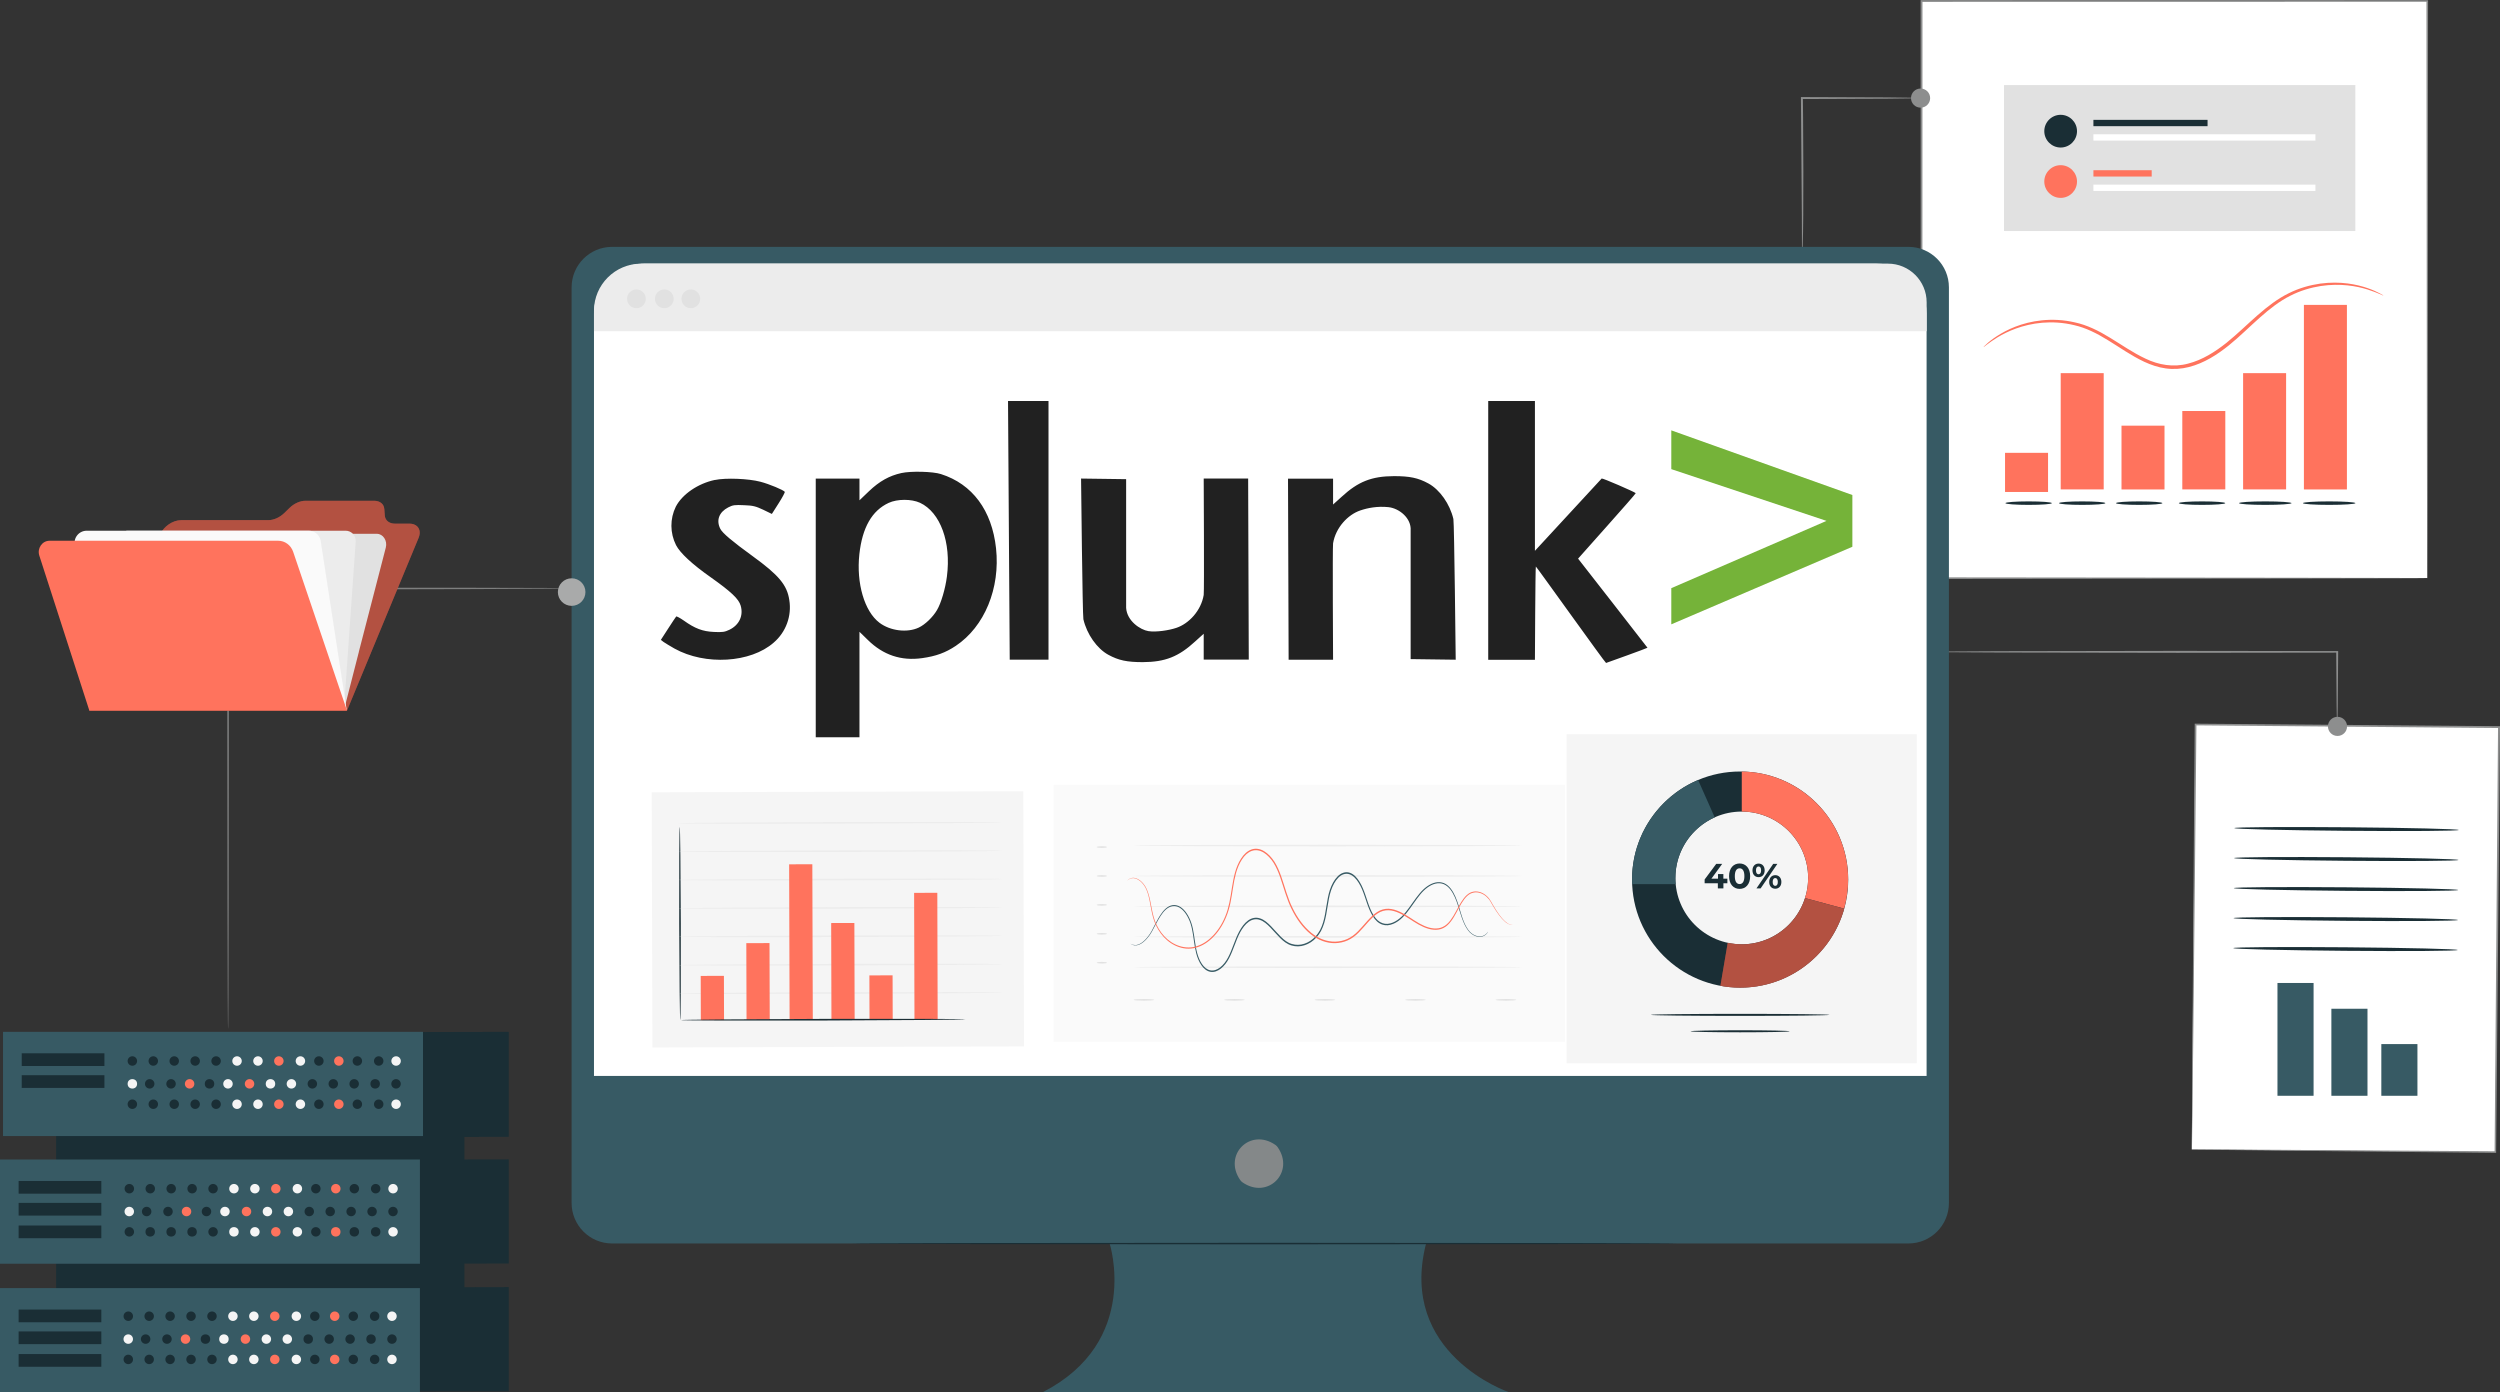 <?xml version="1.0" encoding="UTF-8"?>
<svg id="Layer_1" data-name="Layer 1" xmlns="http://www.w3.org/2000/svg" width="486" height="270.66" viewBox="0 0 486 270.66">
  <rect x="0" y="0" width="486" height="270.66" fill="#333333" stroke="none"/>
  <defs>
    <style>
      .cls-1 {
        fill: #fff;
      }

      .cls-2 {
        fill: #ff735d;
      }

      .cls-3 {
        fill: #fafafa;
      }

      .cls-4 {
        fill: #a9aaaa;
      }

      .cls-5 {
        fill: #f5f5f5;
      }

      .cls-6 {
        fill: #848889;
      }

      .cls-7 {
        fill: #e1e1e1;
      }

      .cls-8 {
        opacity: .3;
      }

      .cls-9 {
        fill: #75b339;
        fill-rule: evenodd;
      }

      .cls-10 {
        fill: #212121;
      }

      .cls-11 {
        fill: #375a64;
      }

      .cls-12 {
        fill: #7e7f7f;
      }

      .cls-13 {
        fill: #8d8e8e;
      }

      .cls-14 {
        fill: #ececec;
      }

      .cls-15 {
        fill: #1a2e35;
      }
    </style>
  </defs>
  <g>
    <g>
      <rect class="cls-1" x="373.54" y=".18" width="98.31" height="112.19"/>
      <path class="cls-13" d="m471.84,112.38s0-.18,0-.53c0-.36,0-.88,0-1.56,0-1.38-.01-3.41-.02-6.06,0-5.3-.02-13.05-.04-22.89-.02-19.67-.05-47.7-.08-81.15l.16.16c-28.95,0-62.58.01-98.3.02h-.01l.18-.18c-.01,41.36-.02,79.94-.03,112.19l-.15-.15c29.57.03,54.13.06,71.3.08,8.59.02,15.33.03,19.94.04,2.3,0,4.06.01,5.25.02,1.19,0,1.81.02,1.81.02,0,0-.6.01-1.78.02-1.19,0-2.94,0-5.22.02-4.59,0-11.32.02-19.9.04-17.19.02-41.79.05-71.4.08h-.15s0-.15,0-.15c0-32.26-.02-70.83-.03-112.19v-.18s.18,0,.18,0h.01c35.71,0,69.35.02,98.3.02h.16v.16c-.03,33.5-.06,61.56-.08,81.26-.02,9.83-.03,17.57-.04,22.85,0,2.63-.01,4.65-.02,6.02,0,.68,0,1.19,0,1.54,0,.34,0,.52,0,.52Z"/>
    </g>
    <g>
      <path class="cls-2" d="m463.39,57.47c-.03.07-1.09-.55-3.16-1.2-2.06-.64-5.23-1.25-9.07-.67-1.9.3-3.97.88-5.98,1.92-2.03,1.02-3.96,2.52-5.88,4.23-1.93,1.7-3.84,3.63-6.05,5.42-2.21,1.76-4.74,3.42-7.72,4.18-1.48.38-3.03.48-4.51.27-1.48-.2-2.88-.69-4.18-1.29-2.59-1.22-4.8-2.82-7-4.16-2.18-1.36-4.37-2.45-6.58-2.95-2.2-.54-4.34-.64-6.26-.48-3.87.34-6.8,1.71-8.64,2.81-1.85,1.13-2.73,1.99-2.78,1.93-.02-.02.2-.23.63-.62.42-.4,1.09-.93,2.01-1.53,1.83-1.19,4.78-2.66,8.74-3.06,1.97-.2,4.16-.12,6.43.41,2.29.49,4.57,1.6,6.77,2.96,2.22,1.34,4.44,2.92,6.95,4.09,2.49,1.2,5.41,1.73,8.24.96,2.83-.72,5.3-2.32,7.47-4.04,2.17-1.75,4.09-3.66,6.05-5.37,1.95-1.71,3.94-3.23,6.04-4.26,2.09-1.05,4.21-1.61,6.16-1.89,3.94-.53,7.16.17,9.22.89,1.04.36,1.81.73,2.32,1,.51.28.77.43.76.45Z"/>
      <g>
        <rect class="cls-2" x="400.6" y="72.54" width="8.36" height="22.6"/>
        <rect class="cls-2" x="436.06" y="72.54" width="8.36" height="22.6"/>
        <rect class="cls-2" x="447.88" y="59.27" width="8.36" height="35.88"/>
        <rect class="cls-2" x="389.78" y="88.03" width="8.36" height="7.61"/>
        <rect class="cls-2" x="412.42" y="82.75" width="8.36" height="12.4"/>
        <rect class="cls-2" x="424.24" y="79.9" width="8.36" height="15.24"/>
      </g>
      <g>
        <path class="cls-15" d="m409.29,97.81c0,.19-2.02.34-4.51.34s-4.52-.15-4.52-.34,2.02-.34,4.52-.34,4.51.15,4.51.34Z"/>
        <path class="cls-15" d="m398.89,97.81c0,.19-2.02.34-4.52.34s-4.52-.15-4.52-.34,2.02-.34,4.52-.34,4.52.15,4.52.34Z"/>
        <path class="cls-15" d="m457.89,97.81c0,.19-2.29.34-5.1.34s-5.1-.15-5.1-.34,2.28-.34,5.1-.34,5.1.15,5.1.34Z"/>
        <path class="cls-15" d="m445.47,97.81c0,.19-2.29.34-5.1.34s-5.1-.15-5.1-.34,2.28-.34,5.1-.34,5.1.15,5.1.34Z"/>
        <path class="cls-15" d="m432.6,97.81c0,.19-2.02.34-4.52.34s-4.52-.15-4.52-.34,2.02-.34,4.52-.34,4.52.15,4.52.34Z"/>
        <path class="cls-15" d="m420.38,97.81c0,.19-2.02.34-4.52.34s-4.52-.15-4.52-.34,2.02-.34,4.52-.34,4.52.15,4.52.34Z"/>
      </g>
    </g>
    <g>
      <rect class="cls-7" x="389.58" y="16.54" width="68.3" height="28.37"/>
      <g>
        <path class="cls-15" d="m403.77,25.5c0,1.76-1.43,3.18-3.18,3.18s-3.18-1.43-3.18-3.18,1.43-3.18,3.18-3.18,3.18,1.43,3.18,3.18Z"/>
        <rect class="cls-15" x="406.96" y="23.3" width="22.19" height="1.23"/>
        <rect class="cls-1" x="406.96" y="26.1" width="43.16" height="1.23"/>
      </g>
      <g>
        <path class="cls-2" d="m403.77,35.29c0,1.76-1.43,3.18-3.18,3.18s-3.18-1.43-3.18-3.18,1.43-3.18,3.18-3.18,3.18,1.43,3.18,3.18Z"/>
        <rect class="cls-2" x="406.96" y="33.09" width="11.33" height="1.23"/>
        <rect class="cls-1" x="406.96" y="35.89" width="43.16" height="1.23"/>
      </g>
    </g>
  </g>
  <g>
    <g>
      <g>
        <rect class="cls-1" x="414.65" y="152.91" width="82.62" height="59" transform="translate(269.63 636.78) rotate(-89.51)"/>
        <path class="cls-13" d="m426.1,223.47s0-.13,0-.38c0-.27,0-.65,0-1.15,0-1.02.01-2.53.02-4.48.02-3.93.06-9.67.1-16.93.1-14.57.25-35.24.43-59.68v-.17s.17,0,.17,0c17.82.15,37.87.31,58.99.49h0s.19,0,.19,0v.19c-.28,30.93-.54,59.55-.75,82.61v.15s-.15,0-.15,0c-17.93-.19-32.69-.34-42.98-.45-5.12-.06-9.13-.11-11.87-.14-1.35-.02-2.39-.03-3.1-.04-.7-.01-1.05-.03-1.05-.03,0,0,.37,0,1.08,0,.72,0,1.76,0,3.13,0,2.74.01,6.76.04,11.9.06,10.27.07,25,.17,42.89.29l-.15.15c.19-23.07.42-51.68.67-82.62l.19.19h0c-21.13-.19-41.17-.37-58.99-.52l.17-.17c-.24,24.39-.45,45.02-.6,59.57-.08,7.28-.15,13.03-.19,16.97-.03,1.97-.05,3.48-.06,4.51,0,.51-.02.89-.02,1.16,0,.26-.01.4-.01.4Z"/>
      </g>
      <path class="cls-15" d="m434.34,160.98c0-.19,9.77-.26,21.82-.16,12.05.1,21.82.34,21.82.53,0,.19-9.77.26-21.82.16-12.05-.1-21.82-.34-21.81-.53Z"/>
      <path class="cls-15" d="m434.29,166.81c0-.19,9.77-.26,21.82-.16,12.05.1,21.82.34,21.82.53,0,.19-9.77.26-21.82.16-12.05-.1-21.82-.34-21.81-.53Z"/>
      <path class="cls-15" d="m434.24,172.65c0-.19,9.77-.26,21.82-.16,12.05.1,21.82.34,21.82.53,0,.19-9.77.26-21.82.16-12.05-.1-21.82-.34-21.81-.53Z"/>
      <path class="cls-15" d="m434.19,178.48c0-.19,9.77-.26,21.82-.16,12.05.1,21.82.34,21.82.53,0,.19-9.77.26-21.82.16-12.05-.1-21.82-.34-21.81-.53Z"/>
      <path class="cls-15" d="m434.14,184.31c0-.19,9.77-.26,21.82-.16,12.05.1,21.82.34,21.82.53,0,.19-9.77.26-21.82.16-12.05-.1-21.82-.34-21.81-.53Z"/>
    </g>
    <g>
      <rect class="cls-11" x="442.74" y="191.09" width="7.02" height="21.93"/>
      <rect class="cls-11" x="453.22" y="196.1" width="7.02" height="16.92"/>
      <rect class="cls-11" x="462.93" y="202.97" width="7.02" height="10.05"/>
    </g>
  </g>
  <path class="cls-13" d="m374.27,126.73s.09-.01.25-.02c.19,0,.44-.01.74-.02.69,0,1.65-.02,2.86-.04,2.52-.01,6.11-.03,10.52-.06,8.91-.01,21.17-.03,34.71-.06,11.82.02,22.67.03,31.01.04h.18s0,.15,0,.15c-.03,4.42-.06,8.04-.08,10.57-.02,1.23-.04,2.2-.05,2.89-.01.31-.02.56-.03.76,0,.17-.02.26-.03.26s-.02-.09-.03-.26c0-.19-.02-.44-.03-.76-.01-.69-.03-1.66-.05-2.89-.02-2.54-.05-6.15-.08-10.57l.18.15c-8.35.01-19.19.03-31.01.04-13.54-.02-25.79-.04-34.71-.06-4.41-.03-8-.05-10.52-.06-1.21-.02-2.17-.03-2.86-.04-.3,0-.55-.01-.74-.02-.17,0-.25-.01-.25-.02Z"/>
  <path class="cls-13" d="m373.35,19.07s-.16.02-.46.03c-.33,0-.77.02-1.31.03-1.18.01-2.83.03-4.87.06-4.17.02-9.92.04-16.42.06l.19-.19c.01,1.23.02,2.52.04,3.83.06,7.43.07,14.15.03,19.01-.02,2.43-.05,4.4-.1,5.76-.02.68-.05,1.21-.08,1.57-.04.36-.06.54-.08.54,0,0,.03-3.01-.01-7.87-.04-4.9-.09-11.6-.15-19.01-.01-1.31-.02-2.6-.03-3.83v-.19s.19,0,.19,0c6.5.02,12.25.05,16.42.06,2.04.02,3.68.04,4.87.06.54.01.98.02,1.31.03.3.01.46.02.46.03Z"/>
  <path class="cls-13" d="m375.22,19.07c0,1.03-.83,1.86-1.86,1.86s-1.86-.83-1.86-1.86.83-1.86,1.86-1.86,1.86.83,1.86,1.86Z"/>
  <path class="cls-13" d="m456.27,141.21c0,1.03-.83,1.86-1.86,1.86s-1.86-.83-1.86-1.86.83-1.86,1.86-1.86,1.86.83,1.86,1.86Z"/>
  <g>
    <g>
      <g>
        <g>
          <path class="cls-11" d="m371.01,47.99H118.99c-4.34,0-7.87,3.52-7.87,7.87v178c0,4.34,3.52,7.87,7.87,7.87h96.72s6.15,19.03-12.92,28.87h90.44s-21.53-7.38-16-28.87h93.77c4.34,0,7.87-3.52,7.87-7.87V55.86c0-4.34-3.52-7.87-7.87-7.87Z"/>
          <path class="cls-6" d="m248.37,223c3.43,4.9-1.94,10.26-6.84,6.84-.16-.11-.31-.26-.42-.42-3.42-4.9,1.94-10.26,6.84-6.84.16.11.31.26.42.42Z"/>
        </g>
        <path class="cls-1" d="m125.16,51.25h239.67c5.35,0,9.7,4.35,9.7,9.7v148.21H115.47V60.95c0-5.35,4.35-9.7,9.7-9.7Z"/>
      </g>
      <path class="cls-14" d="m124.62,51.25h242.4c4.15,0,7.52,3.37,7.52,7.52v5.61H115.47v-3.97c0-5.05,4.1-9.15,9.15-9.15Z"/>
      <g>
        <path class="cls-7" d="m125.54,58.09c0,1.01-.81,1.82-1.82,1.82s-1.82-.81-1.82-1.82.81-1.82,1.82-1.82,1.82.81,1.82,1.82Z"/>
        <path class="cls-7" d="m130.96,58.09c0,1.01-.81,1.82-1.82,1.82s-1.82-.81-1.82-1.82.81-1.82,1.82-1.82,1.82.81,1.82,1.82Z"/>
        <path class="cls-7" d="m136.12,58.09c0,1.01-.81,1.82-1.82,1.82s-1.82-.81-1.82-1.82.81-1.82,1.82-1.82,1.82.81,1.82,1.82Z"/>
      </g>
    </g>
    <path class="cls-15" d="m325.95,241.75c0,.08-35.86.15-80.09.15s-80.1-.07-80.1-.15,35.85-.15,80.1-.15,80.09.07,80.09.15Z"/>
  </g>
  <g>
    <polygon class="cls-5" points="198.93 153.82 126.69 154.02 126.83 203.63 186.72 203.46 194.84 203.43 199.07 203.42 198.93 153.82"/>
    <g>
      <path class="cls-15" d="m132.25,198.31c-.09,0-.18-8.41-.21-18.79-.03-10.38.02-18.79.1-18.79.09,0,.18,8.41.21,18.79.03,10.38-.02,18.79-.1,18.79Z"/>
      <path class="cls-14" d="m194.93,192.95c0,.09-14.09.2-31.47.25-17.38.05-31.47.02-31.47-.07,0-.09,14.09-.2,31.47-.25,17.38-.05,31.47-.02,31.47.07Z"/>
      <path class="cls-14" d="m194.91,187.44c0,.09-14.09.2-31.47.25-17.38.05-31.47.02-31.47-.07,0-.09,14.09-.2,31.47-.25,17.38-.05,31.47-.02,31.47.07Z"/>
      <path class="cls-14" d="m194.89,181.92c0,.09-14.09.2-31.47.25-17.38.05-31.47.02-31.47-.07,0-.09,14.09-.2,31.47-.25,17.38-.05,31.47-.02,31.47.07Z"/>
      <path class="cls-14" d="m194.88,176.41c0,.09-14.09.2-31.47.25-17.38.05-31.47.02-31.47-.07,0-.09,14.09-.2,31.47-.25,17.38-.05,31.47-.02,31.47.07Z"/>
      <path class="cls-14" d="m194.86,170.89c0,.09-14.09.2-31.47.25-17.38.05-31.47.02-31.47-.07,0-.09,14.09-.2,31.47-.25,17.38-.05,31.47-.02,31.47.07Z"/>
      <path class="cls-14" d="m194.85,165.38c0,.09-14.09.2-31.47.25-17.38.05-31.47.02-31.47-.07,0-.09,14.09-.2,31.47-.25,17.38-.05,31.47-.02,31.47.07Z"/>
      <path class="cls-14" d="m194.83,159.87c0,.09-14.09.2-31.47.25-17.38.05-31.47.02-31.47-.07,0-.09,14.09-.2,31.47-.25,17.38-.05,31.47-.02,31.47.07Z"/>
      <rect class="cls-2" x="136.25" y="189.7" width="4.51" height="8.59" transform="translate(-.56 .4) rotate(-.16)"/>
      <rect class="cls-2" x="169.03" y="189.6" width="4.51" height="8.59" transform="translate(-.55 .49) rotate(-.16)"/>
      <rect class="cls-2" x="145.09" y="183.35" width="4.51" height="14.91" transform="translate(-.55 .43) rotate(-.17)"/>
      <rect class="cls-2" x="161.62" y="179.42" width="4.51" height="18.79" transform="translate(-.54 .47) rotate(-.16)"/>
      <rect class="cls-2" x="153.44" y="168.03" width="4.51" height="30.21" transform="translate(-.53 .45) rotate(-.17)"/>
      <rect class="cls-2" x="177.75" y="173.55" width="4.51" height="24.62" transform="translate(-.53 .52) rotate(-.16)"/>
      <path class="cls-15" d="m187.68,198.15c0,.09-12.38.19-27.66.24-15.28.04-27.66,0-27.66-.08,0-.09,12.38-.19,27.66-.24,15.27-.04,27.66,0,27.66.08Z"/>
    </g>
  </g>
  <g>
    <polygon class="cls-5" points="304.54 142.73 304.54 206.71 312.28 206.71 322.94 206.71 372.62 206.71 372.62 142.73 304.54 142.73"/>
    <g>
      <g>
        <g>
          <path class="cls-15" d="m338.28,149.98c-11.6,0-21.01,9.4-21.01,21.01s9.4,21,21.01,21,21.01-9.4,21.01-21-9.4-21.01-21.01-21.01Zm.32,33.59c-7.13,0-12.9-5.78-12.9-12.9s5.78-12.9,12.9-12.9,12.9,5.78,12.9,12.9-5.78,12.9-12.9,12.9Z"/>
          <g>
            <path class="cls-2" d="m338.6,149.99c0,2.23,0,5.25,0,7.78,7.12,0,12.9,5.78,12.9,12.9,0,1.36-.21,2.68-.61,3.91l7.61,2.06c.5-1.8.78-3.7.78-5.66,0-11.49-9.23-20.82-20.68-21Z"/>
            <path class="cls-11" d="m325.69,170.67c0-5.25,3.14-9.77,7.65-11.78l-3.23-7.26c-7.54,3.19-12.84,10.65-12.84,19.36,0,.3.01.59.02.88h8.45c-.04-.39-.06-.79-.06-1.2Z"/>
            <path class="cls-2" d="m338.6,183.57c-.94,0-1.85-.1-2.73-.29-.32,1.87-.94,5.5-1.42,8.36,1.24.23,2.52.36,3.83.36,9.64,0,17.76-6.49,20.23-15.34l-7.61-2.06c-1.66,5.21-6.54,8.99-12.3,8.99Z"/>
            <g class="cls-8">
              <path d="m338.6,183.57c-.94,0-1.85-.1-2.73-.29-.32,1.87-.94,5.5-1.42,8.36,1.24.23,2.52.36,3.83.36,9.64,0,17.76-6.49,20.23-15.34l-7.61-2.06c-1.66,5.21-6.54,8.99-12.3,8.99Z"/>
            </g>
          </g>
        </g>
        <g>
          <path class="cls-15" d="m335.81,171.71h-.78v1h-1.08v-1h-2.57v-.74l2.25-3.03h1.16l-2.09,2.87h1.28v-.89h1.04v.89h.78v.9Z"/>
          <path class="cls-15" d="m336.13,170.33c0-1.58.87-2.47,2.05-2.47s2.05.89,2.05,2.47-.87,2.47-2.05,2.47-2.05-.89-2.05-2.47Zm2.98,0c0-1.08-.38-1.53-.93-1.53s-.93.45-.93,1.53.38,1.53.93,1.53.93-.45.93-1.53Z"/>
          <path class="cls-15" d="m340.68,169.2c0-.8.49-1.32,1.19-1.32s1.18.5,1.18,1.32-.48,1.32-1.18,1.32-1.19-.51-1.19-1.32Zm1.68,0c0-.51-.2-.76-.5-.76s-.5.25-.5.76.2.76.5.76.5-.25.5-.76Zm2.35-1.26h.81l-3.26,4.77h-.81l3.26-4.77Zm-.78,3.51c0-.8.49-1.32,1.18-1.32s1.19.51,1.19,1.32-.49,1.32-1.19,1.32-1.18-.51-1.18-1.32Zm1.68,0c0-.5-.2-.76-.5-.76s-.5.25-.5.76.2.76.5.76.5-.25.5-.76Z"/>
        </g>
      </g>
      <g>
        <path class="cls-15" d="m355.66,197.29c0,.11-7.78.2-17.38.2s-17.38-.09-17.38-.2,7.78-.2,17.38-.2,17.38.09,17.38.2Z"/>
        <path class="cls-15" d="m347.92,200.48c0,.11-4.32.2-9.64.2s-9.64-.09-9.64-.2,4.32-.2,9.64-.2,9.64.09,9.64.2Z"/>
      </g>
    </g>
  </g>
  <g>
    <rect class="cls-3" x="204.82" y="152.56" width="99.41" height="49.97"/>
    <path class="cls-14" d="m295.84,164.38c0,.09-16.89.16-37.73.16s-37.73-.07-37.73-.16,16.89-.16,37.73-.16,37.73.07,37.73.16Z"/>
    <path class="cls-14" d="m295.84,170.29c0,.09-16.89.16-37.73.16s-37.73-.07-37.73-.16,16.89-.16,37.73-.16,37.73.07,37.73.16Z"/>
    <path class="cls-14" d="m295.84,176.2c0,.09-16.89.16-37.73.16s-37.73-.07-37.73-.16,16.89-.16,37.73-.16,37.73.07,37.73.16Z"/>
    <path class="cls-14" d="m295.84,182.12c0,.09-16.89.16-37.73.16s-37.73-.07-37.73-.16,16.89-.16,37.73-.16,37.73.07,37.73.16Z"/>
    <path class="cls-14" d="m295.84,188.03c0,.09-16.89.16-37.73.16s-37.73-.07-37.73-.16,16.89-.16,37.73-.16,37.73.07,37.73.16Z"/>
    <path class="cls-11" d="m289.27,181.14s-.05.09-.16.26c-.13.15-.32.38-.63.53-.61.32-1.71.33-2.75-.67-.5-.52-.94-1.27-1.3-2.17-.36-.9-.65-1.93-.99-3.01-.34-1.07-.77-2.22-1.48-3.15-.35-.45-.79-.83-1.28-1.04-.49-.2-1.04-.25-1.58-.12-1.08.24-2.13,1.04-3.01,2.12-.9,1.08-1.69,2.4-2.66,3.6-.95,1.2-2.2,2.23-3.64,2.38-.72.06-1.47-.18-2.09-.74-.62-.56-1.08-1.37-1.45-2.22-.75-1.72-1.13-3.72-2.11-5.28-.47-.77-1.09-1.45-1.83-1.68-.74-.24-1.54.04-2.15.68-.62.63-1.08,1.52-1.41,2.49-.33.97-.49,2.04-.67,3.11-.17,1.07-.34,2.18-.66,3.23-.16.53-.37,1.03-.61,1.51-.26.46-.55.9-.89,1.26-.67.75-1.47,1.25-2.3,1.52-.83.28-1.71.3-2.54.05-.84-.23-1.59-.82-2.24-1.47-.66-.65-1.26-1.38-1.89-2.03-.63-.64-1.29-1.24-2.04-1.47-.74-.27-1.53-.1-2.18.38-.66.48-1.19,1.21-1.63,2.01-.44.8-.77,1.69-1.1,2.56-.33.87-.67,1.75-1.09,2.54-.42.8-.95,1.48-1.57,1.97-.61.49-1.34.76-2.04.63-.71-.12-1.33-.65-1.77-1.31-.45-.67-.77-1.45-.98-2.26-.21-.81-.33-1.62-.45-2.42-.22-1.59-.43-3.13-1.05-4.36-.58-1.23-1.45-2.2-2.43-2.39-.48-.09-.97,0-1.4.23-.43.23-.8.59-1.12.98-1.27,1.62-1.89,3.57-2.83,4.7-.89,1.18-1.86,1.72-2.53,1.69-.33,0-.58-.09-.74-.17-.16-.09-.23-.14-.23-.14,0-.04.31.25.97.25.66,0,1.59-.54,2.47-1.71.92-1.12,1.51-3.07,2.81-4.75.33-.41.71-.78,1.16-1.03.45-.25.96-.35,1.47-.25,1.04.2,1.95,1.21,2.55,2.47.31.63.54,1.35.7,2.1.16.75.27,1.54.38,2.33.12.79.24,1.6.45,2.38.21.78.51,1.53.94,2.16.43.63,1,1.11,1.65,1.22.65.12,1.32-.14,1.91-.6.59-.47,1.09-1.12,1.5-1.89.41-.77.74-1.63,1.07-2.5.33-.87.67-1.77,1.12-2.6.45-.82,1-1.59,1.7-2.1.7-.52,1.56-.69,2.35-.41.8.25,1.49.88,2.13,1.53.64.66,1.24,1.39,1.89,2.03.65.64,1.35,1.2,2.15,1.41.79.24,1.63.22,2.43-.05.8-.26,1.57-.75,2.2-1.46.33-.34.6-.76.85-1.2.23-.45.43-.93.58-1.44.31-1.02.48-2.1.65-3.18.18-1.07.34-2.16.68-3.18.34-1,.82-1.94,1.49-2.61.65-.68,1.54-1,2.34-.74.81.25,1.46.98,1.95,1.79,1.01,1.64,1.39,3.66,2.12,5.33.36.84.81,1.6,1.38,2.13.58.52,1.27.75,1.95.7,1.37-.13,2.58-1.12,3.52-2.29.95-1.18,1.75-2.5,2.67-3.59.91-1.1,1.98-1.91,3.11-2.16.56-.13,1.13-.08,1.66.13.52.22.97.62,1.34,1.1.73.97,1.15,2.14,1.49,3.22.34,1.09.61,2.12.96,3.01.35.89.77,1.63,1.25,2.14,1,.99,2.08,1,2.68.71.62-.31.8-.77.82-.73Z"/>
    <path class="cls-2" d="m294.04,179.76s-.09.01-.26.02c-.09,0-.19-.03-.32-.06-.12-.06-.27-.1-.42-.2-.63-.36-1.41-1.23-2.25-2.51-.21-.32-.42-.67-.64-1.04-.22-.37-.42-.79-.7-1.14-.55-.7-1.33-1.23-2.22-1.34-.44-.06-.91.02-1.36.23-.45.22-.85.61-1.21,1.08-.73.95-1.27,2.21-1.99,3.41-.36.6-.77,1.18-1.27,1.64-.5.46-1.11.76-1.74.86-1.28.2-2.59-.27-3.83-.95-1.25-.69-2.45-1.64-3.8-2.25-.67-.31-1.37-.53-2.09-.56-.72-.02-1.45.17-2.11.61-1.35.86-2.4,2.42-3.67,3.69-.63.65-1.35,1.19-2.13,1.54-.78.36-1.6.53-2.44.56-1.67.04-3.37-.58-4.83-1.78-1.47-1.19-2.71-2.89-3.67-4.85-.98-1.95-1.52-4.17-2.23-6.2-.36-1.01-.77-1.99-1.3-2.82-.53-.82-1.18-1.52-1.91-1.96-.73-.45-1.55-.59-2.31-.32-.76.26-1.41.89-1.91,1.67-.51.78-.88,1.69-1.15,2.64-.26.95-.44,1.94-.59,2.92-.16.98-.3,1.95-.5,2.9-.2.95-.47,1.86-.82,2.7-.69,1.69-1.66,3.11-2.77,4.15-1.1,1.06-2.36,1.71-3.61,1.94-1.26.22-2.49-.02-3.57-.55-2.19-1.04-3.73-3.3-4.31-5.61-.3-1.15-.45-2.26-.66-3.24-.21-.98-.47-1.88-.86-2.53-.79-1.32-1.84-1.78-2.49-1.69-.67.08-.93.5-.95.46,0,.03.25-.41.94-.52.67-.11,1.75.34,2.57,1.68.41.68.67,1.58.9,2.57.22.99.38,2.1.68,3.23.58,2.25,2.09,4.44,4.24,5.45,1.06.51,2.27.73,3.49.52,1.22-.23,2.45-.87,3.52-1.91,1.08-1.02,2.03-2.41,2.7-4.07.7-1.65.99-3.57,1.29-5.53.16-.98.33-1.98.6-2.96.27-.98.66-1.92,1.18-2.73.52-.81,1.22-1.49,2.03-1.77.81-.29,1.7-.13,2.46.34.77.46,1.44,1.19,2,2.04.55.87.97,1.86,1.33,2.89.72,2.06,1.25,4.24,2.22,6.16.94,1.92,2.16,3.58,3.59,4.75,1.43,1.17,3.08,1.77,4.7,1.74.81-.03,1.61-.19,2.36-.54.75-.35,1.44-.86,2.06-1.5,1.25-1.25,2.31-2.82,3.71-3.72.69-.46,1.47-.66,2.22-.64.75.04,1.48.26,2.16.58,1.37.62,2.57,1.59,3.8,2.27,1.22.68,2.51,1.14,3.73.95.61-.1,1.18-.38,1.66-.81.49-.43.88-1,1.24-1.58.71-1.17,1.26-2.44,2.01-3.41.37-.48.8-.89,1.27-1.12.47-.22.96-.29,1.42-.22.92.12,1.73.68,2.29,1.41.28.37.48.8.7,1.17.22.37.43.72.63,1.04.82,1.29,1.59,2.16,2.2,2.53.61.41.99.25.98.29Z"/>
    <path class="cls-7" d="m215.2,164.67c0,.09-.45.16-1,.16s-1-.07-1-.16.45-.16,1-.16,1,.07,1,.16Z"/>
    <path class="cls-7" d="m215.2,170.29c0,.09-.45.16-1,.16s-1-.07-1-.16.45-.16,1-.16,1,.07,1,.16Z"/>
    <path class="cls-7" d="m215.2,175.91c0,.09-.45.16-1,.16s-1-.07-1-.16.45-.16,1-.16,1,.07,1,.16Z"/>
    <path class="cls-7" d="m215.2,181.53c0,.09-.45.16-1,.16s-1-.07-1-.16.45-.16,1-.16,1,.07,1,.16Z"/>
    <path class="cls-7" d="m215.2,187.15c0,.09-.45.16-1,.16s-1-.07-1-.16.45-.16,1-.16,1,.07,1,.16Z"/>
    <path class="cls-7" d="m224.37,194.37c0,.09-.89.16-2,.16s-2-.07-2-.16.89-.16,2-.16,2,.07,2,.16Z"/>
    <path class="cls-7" d="m241.97,194.37c0,.09-.89.16-2,.16s-2-.07-2-.16.89-.16,2-.16,2,.07,2,.16Z"/>
    <path class="cls-7" d="m259.56,194.37c0,.09-.89.16-2,.16s-2-.07-2-.16.89-.16,2-.16,2,.07,2,.16Z"/>
    <path class="cls-7" d="m277.16,194.37c0,.09-.89.16-2,.16s-2-.07-2-.16.89-.16,2-.16,2,.07,2,.16Z"/>
    <path class="cls-7" d="m294.75,194.37c0,.09-.89.16-2,.16s-2-.07-2-.16.89-.16,2-.16,2,.07,2,.16Z"/>
  </g>
  <path class="cls-10" d="m195.96,77.96l.33,50.28h7.54v-50.28h-7.87Zm93.35,0v50.3h9.08s.08-18.15.18-18.13c.1,0,13.53,18.82,13.65,18.75.14-.04,8.05-2.88,8.05-2.96,0-.06-13.49-17.3-13.49-17.32,0-.04,11.31-12.63,11.21-12.73-.31-.29-6.44-2.94-6.62-2.85-.08.06-12.98,14.06-12.98,14.06v-29.13h-9.08Zm-150.35,15.34c-3.26.69-6.33,2.78-7.58,5.19-1.16,2.36-1.14,5.13.04,7.48.8,1.55,3.14,3.72,6.77,6.27,3.93,2.79,5.42,4.18,5.8,5.5.57,1.95-.3,3.77-2.18,4.68-.94.45-1.36.51-3.03.43-2.18-.1-3.67-.65-5.89-2.24-.71-.49-1.36-.84-1.44-.76-.08.08-.78,1.14-1.57,2.36l-1.41,2.18.53.41c.32.22,1.26.79,2.12,1.28,5.97,3.32,14.81,2.79,19.29-1.16,2.38-2.04,3.53-5.18,3.03-8.27-.43-2.93-2.05-4.85-7.11-8.52-3.98-2.89-5.87-4.48-6.3-5.32-.84-1.65-.26-3.24,1.53-4.17.91-.47,1.28-.51,3.07-.43,1.74.06,2.28.2,3.73.88l1.69.82,1.31-2.06c.73-1.14,1.26-2.14,1.2-2.24-.24-.35-3.01-1.51-4.74-1.96-2.3-.61-6.74-.79-8.85-.34h0Zm39.89,4.44c3.97,1.86,6.09,7.69,5.23,14.34-.3,2.36-1.14,5.2-1.93,6.52-.79,1.36-2.32,2.83-3.54,3.4-2.24,1.06-5.56.65-7.66-.95-2.91-2.22-4.5-7.66-3.89-13.31.57-5.18,2.44-8.47,5.7-9.98,1.69-.78,4.42-.78,6.09-.02Zm-3.62-5.78c-2.37.53-4.26,1.59-6.3,3.53l-1.85,1.77v-4.22h-8.5v50.28h8.5v-20.5l1.63,1.59c2.98,2.93,6.48,4.11,10.56,3.53,2.67-.37,4.56-1.06,6.54-2.39,5.58-3.73,8.66-11.18,7.82-18.96-.8-7.38-4.6-12.49-10.71-14.43-1.57-.51-5.85-.61-7.69-.2h0Zm34.93,1.08s.28,26.57.45,27.34c.68,2.93,2.65,5.71,4.85,6.91,2.02,1.1,3.65,1.43,6.7,1.43,4.34-.02,6.97-1.06,10.19-4.03l1.65-1.49v5.03h8.76l-.12-35.2h-8.64s.12,21.86,0,22.63c-.51,3.07-2.89,5.58-5.3,6.39-1.43.49-3.95.88-5.46.64-1.55-.25-4.16-1.96-4.32-4.52v-25.02l-8.76-.12Zm72.83,35.2s-.28-26.57-.45-27.34c-.68-2.93-2.65-5.71-4.85-6.91-2.02-1.1-3.65-1.43-6.7-1.43-4.34.02-6.97,1.06-10.19,4.03l-1.65,1.49v-5.03h-8.76l.12,35.2h8.64s-.12-21.86,0-22.63c.51-3.07,2.89-5.58,5.3-6.39,1.43-.49,3.32-.86,5.46-.64,2.14.23,4.48,2.18,4.32,4.52v25.02l8.76.12Z"/>
  <path class="cls-9" d="m324.9,83.66v7.54l30.17,10.06-30.17,13.08v7.03l35.2-15.08v-10.06l-35.2-12.57Z"/>
  <g>
    <rect class="cls-15" x="10.91" y="209.02" width="79.37" height="55.25"/>
    <rect class="cls-11" y="225.41" width="81.64" height="20.26"/>
    <rect class="cls-15" x="3.62" y="229.58" width="16.08" height="2.47"/>
    <rect class="cls-15" x="3.62" y="233.84" width="16.08" height="2.47"/>
    <rect class="cls-15" x="3.62" y="238.24" width="16.08" height="2.47"/>
    <g>
      <g>
        <path class="cls-15" d="m26.06,231.08c0,.51-.41.92-.92.92s-.92-.41-.92-.92.41-.92.92-.92.92.41.92.92Z"/>
        <path class="cls-15" d="m30.13,231.08c0,.51-.41.92-.92.92s-.92-.41-.92-.92.41-.92.92-.92.92.41.92.92Z"/>
        <path class="cls-15" d="m34.2,231.08c0,.51-.41.92-.92.92s-.92-.41-.92-.92.41-.92.92-.92.92.41.92.92Z"/>
        <path class="cls-15" d="m38.27,231.08c0,.51-.41.92-.92.92s-.92-.41-.92-.92.41-.92.92-.92.92.41.92.92Z"/>
        <path class="cls-15" d="m69.8,231.08c0,.51-.41.92-.92.92s-.92-.41-.92-.92.41-.92.92-.92.92.41.92.92Z"/>
        <path class="cls-15" d="m73.95,231.08c0,.51-.41.92-.92.92s-.92-.41-.92-.92.41-.92.92-.92.92.41.92.92Z"/>
        <path class="cls-15" d="m42.34,231.08c0,.51-.41.92-.92.92s-.92-.41-.92-.92.41-.92.92-.92.92.41.92.92Z"/>
        <path class="cls-15" d="m62.32,231.08c0,.51-.41.92-.92.92s-.92-.41-.92-.92.41-.92.92-.92.92.41.92.92Z"/>
        <path class="cls-5" d="m46.4,231.08c0,.51-.41.92-.92.92s-.92-.41-.92-.92.41-.92.92-.92.92.41.92.92Z"/>
        <path class="cls-5" d="m50.47,231.08c0,.51-.41.92-.92.92s-.92-.41-.92-.92.41-.92.92-.92.92.41.92.92Z"/>
        <path class="cls-5" d="m58.73,231.08c0,.51-.41.92-.92.92s-.92-.41-.92-.92.41-.92.92-.92.92.41.92.92Z"/>
        <path class="cls-5" d="m77.33,231.08c0,.51-.41.92-.92.92s-.92-.41-.92-.92.41-.92.92-.92.92.41.92.92Z"/>
        <path class="cls-2" d="m54.54,231.08c0,.51-.41.92-.92.92s-.92-.41-.92-.92.41-.92.92-.92.92.41.92.92Z"/>
        <path class="cls-2" d="m66.2,231.08c0,.51-.41.92-.92.92s-.92-.41-.92-.92.41-.92.92-.92.92.41.92.92Z"/>
      </g>
      <g>
        <path class="cls-15" d="m75.48,235.52c0-.51.41-.92.92-.92s.92.41.92.92-.41.92-.92.92-.92-.41-.92-.92Z"/>
        <path class="cls-15" d="m71.41,235.52c0-.51.41-.92.92-.92s.92.41.92.92-.41.92-.92.92-.92-.41-.92-.92Z"/>
        <path class="cls-15" d="m67.34,235.52c0-.51.41-.92.92-.92s.92.41.92.92-.41.92-.92.92-.92-.41-.92-.92Z"/>
        <path class="cls-15" d="m63.27,235.52c0-.51.41-.92.92-.92s.92.41.92.92-.41.92-.92.92-.92-.41-.92-.92Z"/>
        <path class="cls-15" d="m31.74,235.52c0-.51.41-.92.92-.92s.92.41.92.92-.41.92-.92.92-.92-.41-.92-.92Z"/>
        <path class="cls-15" d="m27.59,235.52c0-.51.41-.92.92-.92s.92.41.92.92-.41.92-.92.92-.92-.41-.92-.92Z"/>
        <path class="cls-15" d="m59.2,235.52c0-.51.41-.92.92-.92s.92.41.92.92-.41.92-.92.92-.92-.41-.92-.92Z"/>
        <path class="cls-15" d="m39.22,235.52c0-.51.41-.92.92-.92s.92.41.92.92-.41.92-.92.92-.92-.41-.92-.92Z"/>
        <path class="cls-5" d="m55.14,235.52c0-.51.41-.92.92-.92s.92.41.92.92-.41.92-.92.92-.92-.41-.92-.92Z"/>
        <path class="cls-5" d="m51.07,235.52c0-.51.41-.92.92-.92s.92.41.92.92-.41.92-.92.92-.92-.41-.92-.92Z"/>
        <path class="cls-5" d="m42.81,235.52c0-.51.41-.92.92-.92s.92.41.92.92-.41.92-.92.92-.92-.41-.92-.92Z"/>
        <path class="cls-5" d="m24.21,235.52c0-.51.41-.92.92-.92s.92.41.92.92-.41.92-.92.92-.92-.41-.92-.92Z"/>
        <path class="cls-2" d="m47,235.52c0-.51.41-.92.92-.92s.92.41.92.92-.41.92-.92.92-.92-.41-.92-.92Z"/>
        <path class="cls-2" d="m35.34,235.52c0-.51.41-.92.92-.92s.92.41.92.92-.41.92-.92.92-.92-.41-.92-.92Z"/>
      </g>
      <g>
        <path class="cls-15" d="m26.06,239.47c0,.51-.41.92-.92.92s-.92-.41-.92-.92.41-.92.92-.92.92.41.92.92Z"/>
        <circle class="cls-15" cx="29.2" cy="239.47" r=".92"/>
        <circle class="cls-15" cx="33.27" cy="239.47" r=".92"/>
        <circle class="cls-15" cx="37.34" cy="239.47" r=".92"/>
        <circle class="cls-15" cx="68.88" cy="239.47" r=".92"/>
        <circle class="cls-15" cx="73.03" cy="239.47" r=".92"/>
        <path class="cls-15" d="m42.34,239.47c0,.51-.41.92-.92.92s-.92-.41-.92-.92.41-.92.92-.92.92.41.92.92Z"/>
        <path class="cls-15" d="m62.32,239.47c0,.51-.41.92-.92.92s-.92-.41-.92-.92.41-.92.92-.92.92.41.92.92Z"/>
        <circle class="cls-5" cx="45.48" cy="239.47" r=".92"/>
        <path class="cls-5" d="m50.47,239.47c0,.51-.41.92-.92.92s-.92-.41-.92-.92.41-.92.92-.92.92.41.92.92Z"/>
        <path class="cls-5" d="m58.73,239.47c0,.51-.41.92-.92.92s-.92-.41-.92-.92.41-.92.92-.92.92.41.92.92Z"/>
        <path class="cls-5" d="m77.33,239.47c0,.51-.41.92-.92.92s-.92-.41-.92-.92.41-.92.92-.92.92.41.92.92Z"/>
        <path class="cls-2" d="m54.54,239.47c0,.51-.41.92-.92.92s-.92-.41-.92-.92.41-.92.92-.92.92.41.92.92Z"/>
        <circle class="cls-2" cx="65.27" cy="239.47" r=".92"/>
      </g>
    </g>
    <rect class="cls-11" y="250.41" width="81.64" height="20.26"/>
    <g>
      <g>
        <path class="cls-15" d="m25.86,255.87c0,.51-.41.92-.92.92s-.92-.41-.92-.92.41-.92.92-.92.92.41.92.92Z"/>
        <path class="cls-15" d="m29.92,255.87c0,.51-.41.92-.92.92s-.92-.41-.92-.92.41-.92.92-.92.92.41.92.92Z"/>
        <path class="cls-15" d="m33.99,255.87c0,.51-.41.92-.92.92s-.92-.41-.92-.92.41-.92.92-.92.92.41.92.92Z"/>
        <path class="cls-15" d="m38.06,255.87c0,.51-.41.92-.92.92s-.92-.41-.92-.92.41-.92.92-.92.92.41.92.92Z"/>
        <path class="cls-15" d="m69.6,255.87c0,.51-.41.92-.92.92s-.92-.41-.92-.92.41-.92.92-.92.92.41.92.92Z"/>
        <path class="cls-15" d="m73.75,255.87c0,.51-.41.92-.92.92s-.92-.41-.92-.92.41-.92.92-.92.92.41.92.92Z"/>
        <path class="cls-15" d="m42.13,255.87c0,.51-.41.92-.92.92s-.92-.41-.92-.92.41-.92.92-.92.92.41.92.92Z"/>
        <path class="cls-15" d="m62.12,255.87c0,.51-.41.92-.92.92s-.92-.41-.92-.92.41-.92.92-.92.92.41.92.92Z"/>
        <path class="cls-5" d="m46.2,255.87c0,.51-.41.92-.92.92s-.92-.41-.92-.92.41-.92.92-.92.92.41.92.92Z"/>
        <path class="cls-5" d="m50.27,255.87c0,.51-.41.92-.92.92s-.92-.41-.92-.92.41-.92.92-.92.92.41.92.92Z"/>
        <path class="cls-5" d="m58.53,255.87c0,.51-.41.92-.92.92s-.92-.41-.92-.92.41-.92.92-.92.92.41.92.92Z"/>
        <path class="cls-5" d="m77.12,255.87c0,.51-.41.92-.92.92s-.92-.41-.92-.92.41-.92.92-.92.92.41.92.92Z"/>
        <path class="cls-2" d="m54.34,255.87c0,.51-.41.92-.92.92s-.92-.41-.92-.92.41-.92.92-.92.92.41.92.92Z"/>
        <path class="cls-2" d="m65.99,255.87c0,.51-.41.92-.92.92s-.92-.41-.92-.92.41-.92.92-.92.92.41.92.92Z"/>
      </g>
      <g>
        <path class="cls-15" d="m75.28,260.32c0-.51.41-.92.92-.92s.92.41.92.92-.41.92-.92.92-.92-.41-.92-.92Z"/>
        <circle class="cls-15" cx="72.13" cy="260.32" r=".92"/>
        <path class="cls-15" d="m67.14,260.32c0-.51.41-.92.92-.92s.92.41.92.92-.41.92-.92.92-.92-.41-.92-.92Z"/>
        <path class="cls-15" d="m63.07,260.32c0-.51.41-.92.92-.92s.92.41.92.92-.41.92-.92.92-.92-.41-.92-.92Z"/>
        <path class="cls-15" d="m31.54,260.32c0-.51.41-.92.92-.92s.92.41.92.92-.41.92-.92.92-.92-.41-.92-.92Z"/>
        <path class="cls-15" d="m27.39,260.32c0-.51.41-.92.92-.92s.92.41.92.92-.41.92-.92.92-.92-.41-.92-.92Z"/>
        <circle class="cls-15" cx="59.92" cy="260.32" r=".92"/>
        <circle class="cls-15" cx="39.94" cy="260.32" r=".92"/>
        <path class="cls-5" d="m54.93,260.32c0-.51.41-.92.92-.92s.92.41.92.92-.41.92-.92.92-.92-.41-.92-.92Z"/>
        <path class="cls-5" d="m50.86,260.32c0-.51.41-.92.92-.92s.92.41.92.92-.41.92-.92.92-.92-.41-.92-.92Z"/>
        <circle class="cls-5" cx="43.53" cy="260.32" r=".92"/>
        <path class="cls-5" d="m24.01,260.32c0-.51.41-.92.92-.92s.92.41.92.92-.41.92-.92.92-.92-.41-.92-.92Z"/>
        <path class="cls-2" d="m46.79,260.32c0-.51.41-.92.92-.92s.92.41.92.92-.41.92-.92.92-.92-.41-.92-.92Z"/>
        <path class="cls-2" d="m35.14,260.32c0-.51.41-.92.92-.92s.92.41.92.92-.41.92-.92.92-.92-.41-.92-.92Z"/>
      </g>
      <g>
        <path class="cls-15" d="m25.86,264.27c0,.51-.41.92-.92.92s-.92-.41-.92-.92.41-.92.92-.92.92.41.92.92Z"/>
        <path class="cls-15" d="m29.92,264.27c0,.51-.41.92-.92.92s-.92-.41-.92-.92.41-.92.92-.92.92.41.92.92Z"/>
        <path class="cls-15" d="m33.99,264.27c0,.51-.41.92-.92.92s-.92-.41-.92-.92.41-.92.92-.92.92.41.92.92Z"/>
        <path class="cls-15" d="m38.06,264.27c0,.51-.41.92-.92.92s-.92-.41-.92-.92.41-.92.92-.92.92.41.92.92Z"/>
        <path class="cls-15" d="m69.6,264.27c0,.51-.41.92-.92.92s-.92-.41-.92-.92.41-.92.92-.92.92.41.92.92Z"/>
        <path class="cls-15" d="m73.75,264.27c0,.51-.41.92-.92.92s-.92-.41-.92-.92.41-.92.92-.92.92.41.92.92Z"/>
        <path class="cls-15" d="m42.13,264.27c0,.51-.41.92-.92.92s-.92-.41-.92-.92.41-.92.92-.92.92.41.92.92Z"/>
        <path class="cls-15" d="m62.12,264.27c0,.51-.41.92-.92.92s-.92-.41-.92-.92.41-.92.92-.92.92.41.92.92Z"/>
        <path class="cls-5" d="m46.2,264.27c0,.51-.41.92-.92.92s-.92-.41-.92-.92.41-.92.92-.92.92.41.92.92Z"/>
        <path class="cls-5" d="m50.27,264.27c0,.51-.41.92-.92.92s-.92-.41-.92-.92.41-.92.92-.92.92.41.92.92Z"/>
        <path class="cls-5" d="m58.53,264.27c0,.51-.41.92-.92.92s-.92-.41-.92-.92.41-.92.92-.92.92.41.92.92Z"/>
        <path class="cls-5" d="m77.12,264.27c0,.51-.41.92-.92.92s-.92-.41-.92-.92.41-.92.92-.92.92.41.92.92Z"/>
        <path class="cls-2" d="m54.34,264.27c0,.51-.41.92-.92.92s-.92-.41-.92-.92.41-.92.92-.92.92.41.92.92Z"/>
        <path class="cls-2" d="m65.99,264.27c0,.51-.41.92-.92.92s-.92-.41-.92-.92.41-.92.92-.92.92.41.92.92Z"/>
      </g>
    </g>
    <rect class="cls-15" x="3.62" y="254.58" width="16.08" height="2.47"/>
    <rect class="cls-15" x="3.62" y="258.83" width="16.08" height="2.47"/>
    <rect class="cls-15" x="3.62" y="263.23" width="16.08" height="2.47"/>
    <polygon class="cls-15" points="98.9 245.63 81.64 245.66 81.64 225.41 98.9 225.38 98.9 245.63"/>
    <polygon class="cls-15" points="98.9 270.47 81.64 270.5 81.64 250.25 98.9 250.21 98.9 270.47"/>
    <rect class="cls-15" x="4.22" y="213.42" width="16.08" height="2.47"/>
    <g>
      <polygon class="cls-15" points="98.9 221 81.64 221.04 81.64 200.63 98.9 200.59 98.9 221"/>
      <rect class="cls-11" x=".59" y="200.59" width="81.64" height="20.26"/>
      <rect class="cls-15" x="4.22" y="204.76" width="16.08" height="2.47"/>
      <rect class="cls-15" x="4.22" y="209.02" width="16.08" height="2.47"/>
      <g>
        <g>
          <path class="cls-15" d="m26.65,206.26c0,.51-.41.92-.92.92s-.92-.41-.92-.92.41-.92.92-.92.92.41.92.92Z"/>
          <path class="cls-15" d="m30.72,206.26c0,.51-.41.92-.92.92s-.92-.41-.92-.92.41-.92.92-.92.92.41.92.92Z"/>
          <path class="cls-15" d="m34.79,206.26c0,.51-.41.92-.92.92s-.92-.41-.92-.92.41-.92.92-.92.92.41.92.92Z"/>
          <path class="cls-15" d="m38.86,206.26c0,.51-.41.92-.92.92s-.92-.41-.92-.92.41-.92.92-.92.92.41.92.92Z"/>
          <path class="cls-15" d="m70.39,206.26c0,.51-.41.92-.92.92s-.92-.41-.92-.92.41-.92.92-.92.92.41.92.92Z"/>
          <path class="cls-15" d="m74.54,206.26c0,.51-.41.92-.92.92s-.92-.41-.92-.92.41-.92.92-.92.92.41.92.92Z"/>
          <path class="cls-15" d="m42.93,206.26c0,.51-.41.92-.92.92s-.92-.41-.92-.92.41-.92.92-.92.92.41.92.92Z"/>
          <path class="cls-15" d="m62.91,206.26c0,.51-.41.92-.92.92s-.92-.41-.92-.92.41-.92.92-.92.92.41.92.92Z"/>
          <path class="cls-5" d="m47,206.26c0,.51-.41.92-.92.92s-.92-.41-.92-.92.41-.92.92-.92.92.41.92.92Z"/>
          <path class="cls-5" d="m51.07,206.26c0,.51-.41.92-.92.92s-.92-.41-.92-.92.41-.92.92-.92.92.41.92.92Z"/>
          <path class="cls-5" d="m59.32,206.26c0,.51-.41.92-.92.92s-.92-.41-.92-.92.41-.92.92-.92.92.41.92.92Z"/>
          <path class="cls-5" d="m77.92,206.26c0,.51-.41.92-.92.92s-.92-.41-.92-.92.41-.92.92-.92.92.41.92.92Z"/>
          <path class="cls-2" d="m55.13,206.26c0,.51-.41.92-.92.92s-.92-.41-.92-.92.41-.92.92-.92.92.41.92.92Z"/>
          <path class="cls-2" d="m66.79,206.26c0,.51-.41.92-.92.92s-.92-.41-.92-.92.41-.92.92-.92.92.41.92.92Z"/>
        </g>
        <g>
          <path class="cls-15" d="m76.07,210.7c0-.51.41-.92.92-.92s.92.41.92.92-.41.92-.92.92-.92-.41-.92-.92Z"/>
          <circle class="cls-15" cx="72.93" cy="210.7" r=".92"/>
          <path class="cls-15" d="m67.93,210.7c0-.51.41-.92.92-.92s.92.41.92.92-.41.92-.92.92-.92-.41-.92-.92Z"/>
          <path class="cls-15" d="m63.87,210.7c0-.51.41-.92.92-.92s.92.41.92.92-.41.92-.92.92-.92-.41-.92-.92Z"/>
          <path class="cls-15" d="m32.33,210.7c0-.51.41-.92.92-.92s.92.41.92.92-.41.92-.92.92-.92-.41-.92-.92Z"/>
          <path class="cls-15" d="m28.18,210.7c0-.51.41-.92.92-.92s.92.41.92.92-.41.92-.92.92-.92-.41-.92-.92Z"/>
          <path class="cls-15" d="m59.8,210.7c0-.51.41-.92.92-.92s.92.41.92.92-.41.92-.92.92-.92-.41-.92-.92Z"/>
          <circle class="cls-15" cx="40.73" cy="210.7" r=".92"/>
          <path class="cls-5" d="m55.73,210.7c0-.51.41-.92.92-.92s.92.41.92.92-.41.92-.92.92-.92-.41-.92-.92Z"/>
          <circle class="cls-5" cx="52.58" cy="210.7" r=".92"/>
          <path class="cls-5" d="m43.4,210.7c0-.51.41-.92.92-.92s.92.41.92.92-.41.92-.92.92-.92-.41-.92-.92Z"/>
          <circle class="cls-5" cx="25.73" cy="210.7" r=".92"/>
          <path class="cls-2" d="m47.59,210.7c0-.51.41-.92.92-.92s.92.41.92.92-.41.92-.92.92-.92-.41-.92-.92Z"/>
          <path class="cls-2" d="m35.94,210.7c0-.51.41-.92.92-.92s.92.41.92.92-.41.92-.92.92-.92-.41-.92-.92Z"/>
        </g>
        <g>
          <path class="cls-15" d="m26.65,214.66c0,.51-.41.92-.92.92s-.92-.41-.92-.92.41-.92.92-.92.92.41.92.92Z"/>
          <path class="cls-15" d="m30.72,214.66c0,.51-.41.92-.92.92s-.92-.41-.92-.92.41-.92.92-.92.92.41.92.92Z"/>
          <path class="cls-15" d="m34.79,214.66c0,.51-.41.92-.92.92s-.92-.41-.92-.92.41-.92.92-.92.92.41.92.92Z"/>
          <path class="cls-15" d="m38.86,214.66c0,.51-.41.92-.92.92s-.92-.41-.92-.92.41-.92.92-.92.92.41.92.92Z"/>
          <path class="cls-15" d="m70.39,214.66c0,.51-.41.92-.92.92s-.92-.41-.92-.92.41-.92.92-.92.92.41.92.92Z"/>
          <path class="cls-15" d="m74.54,214.66c0,.51-.41.92-.92.92s-.92-.41-.92-.92.41-.92.92-.92.92.41.92.92Z"/>
          <path class="cls-15" d="m42.93,214.66c0,.51-.41.92-.92.92s-.92-.41-.92-.92.41-.92.92-.92.92.41.92.92Z"/>
          <path class="cls-15" d="m62.91,214.66c0,.51-.41.92-.92.92s-.92-.41-.92-.92.41-.92.92-.92.92.41.92.92Z"/>
          <path class="cls-5" d="m47,214.66c0,.51-.41.92-.92.92s-.92-.41-.92-.92.41-.92.92-.92.92.41.92.92Z"/>
          <path class="cls-5" d="m51.07,214.66c0,.51-.41.92-.92.92s-.92-.41-.92-.92.41-.92.92-.92.92.41.92.92Z"/>
          <path class="cls-5" d="m59.32,214.66c0,.51-.41.92-.92.92s-.92-.41-.92-.92.41-.92.92-.92.92.41.92.92Z"/>
          <path class="cls-5" d="m77.92,214.66c0,.51-.41.92-.92.92s-.92-.41-.92-.92.41-.92.92-.92.92.41.92.92Z"/>
          <path class="cls-2" d="m55.13,214.66c0,.51-.41.92-.92.92s-.92-.41-.92-.92.41-.92.92-.92.92.41.92.92Z"/>
          <path class="cls-2" d="m66.79,214.66c0,.51-.41.92-.92.92s-.92-.41-.92-.92.41-.92.92-.92.92.41.92.92Z"/>
        </g>
      </g>
    </g>
  </g>
  <path class="cls-12" d="m111.56,114.36s-.12.01-.35.02c-.24,0-.58.01-1.01.02-.9,0-2.21.02-3.9.04-3.4.02-8.3.04-14.36.08-12.15.03-28.94.07-47.59.12l.16-.19c0,.68,0,1.41,0,2.15-.02,23.03-.03,43.88-.05,58.99-.02,7.54-.04,13.64-.05,17.88-.01,2.1-.02,3.73-.03,4.86,0,.55-.01.96-.02,1.26,0,.28-.02.43-.02.43,0,0-.01-.15-.02-.43,0-.3,0-.72-.02-1.26,0-1.13-.02-2.76-.03-4.86-.01-4.24-.03-10.34-.05-17.88-.01-15.11-.03-35.96-.05-58.99v-2.34h.16c18.64,0,35.44,0,47.59,0,6.06.02,10.96.03,14.36.04,1.68.01,3,.02,3.9.03.44,0,.77.01,1.01.02.23,0,.35.02.35.02Z"/>
  <path class="cls-4" d="m113.81,115.1c0,1.48-1.2,2.68-2.68,2.68s-2.68-1.2-2.68-2.68,1.2-2.68,2.68-2.68,2.68,1.2,2.68,2.68Z"/>
  <g>
    <path class="cls-2" d="m67.45,138.15l13.92-33.58c.64-1.53-.16-2.77-1.78-2.77h-2.8c-1.14,0-1.92-.63-1.99-1.61l-.09-1.23c-.07-.98-.85-1.61-2-1.61h-13.31c-1.04,0-2.21.52-3.08,1.36l-1.08,1.05c-.87.84-2.04,1.36-3.08,1.36h-16.95c-1.62,0-3.43,1.24-4.05,2.77l-13.8,34.26h50.08Z"/>
    <g class="cls-8">
      <path d="m67.45,138.15l13.92-33.58c.64-1.53-.16-2.77-1.78-2.77h-2.8c-1.14,0-1.92-.63-1.99-1.61l-.09-1.23c-.07-.98-.85-1.61-2-1.61h-13.31c-1.04,0-2.21.52-3.08,1.36l-1.08,1.05c-.87.84-2.04,1.36-3.08,1.36h-16.95c-1.62,0-3.43,1.24-4.05,2.77l-13.8,34.26h50.08Z"/>
    </g>
    <path class="cls-7" d="m69.75,126.74l5.25-20.29c.35-1.34-.53-2.68-1.75-2.68h-41.14c-.81,0-1.53.62-1.75,1.51l-7.64,30.55c-.34,1.34.2,2.15,1.42,2.13h41.4c.8,0,1.5-.61,1.73-1.49l2.49-9.73Z"/>
    <g>
      <path class="cls-14" d="m66.91,137.23l2.24-31.96c.08-1.13-.82-2.1-1.96-2.1H24.56v34.06h42.35Z"/>
      <path class="cls-3" d="m67.39,137.96l-5.07-32.95c-.23-1.07-1.2-1.84-2.32-1.84H16.87c-1.7,0-2.85,1.71-2.18,3.25l9.31,30.15,43.38,1.39Z"/>
    </g>
    <path class="cls-2" d="m67.45,138.13l-10.46-30.86c-.44-1.29-1.6-2.15-2.91-2.15H9.63c-1.43,0-2.44,1.47-1.99,2.88l9.73,30.14h50.08Z"/>
  </g>
</svg>